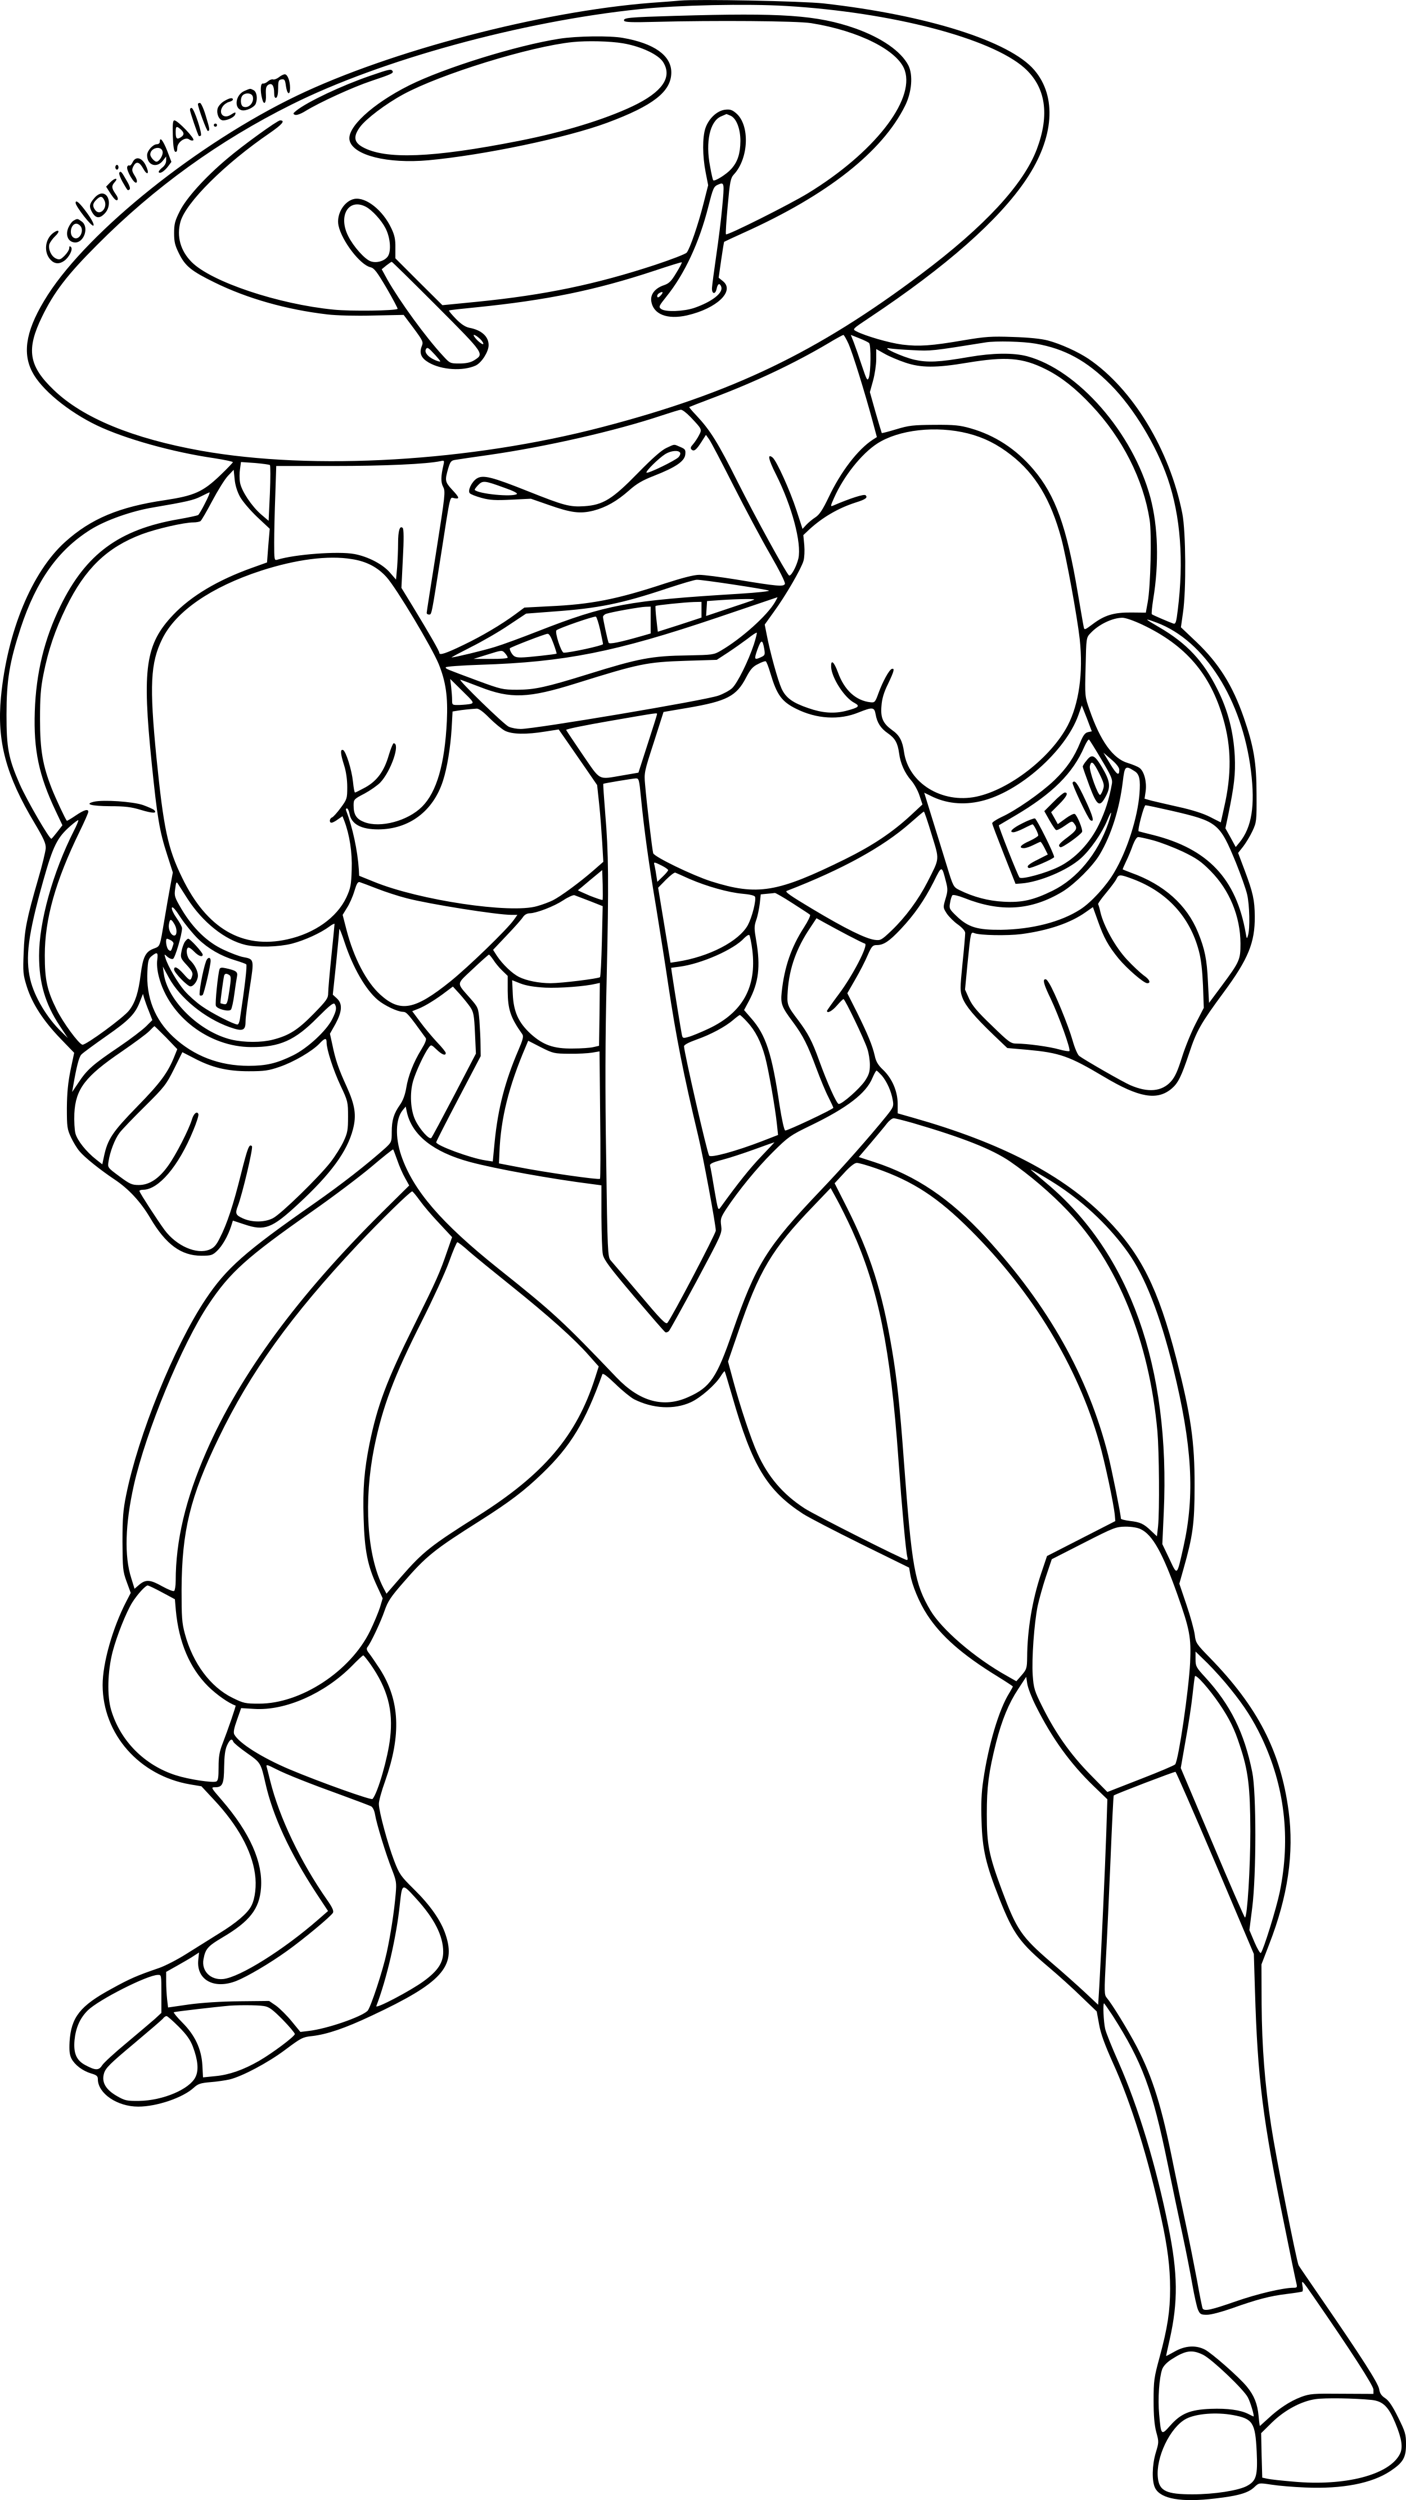 <?xml version="1.0" encoding="UTF-8"?>
<svg xmlns="http://www.w3.org/2000/svg" version="1.0" viewBox="0 0 885.089 1573.419" preserveAspectRatio="xMidYMid meet">
  <g transform="translate(-225.403,1786.766) scale(0.1,-0.1)" fill="#000000" stroke="none">
    <path d="M6535 17864 c-22 -2 -103 -9 -180 -14 -695 -54 -1645 -303 -2231 -584 -620 -298 -1307 -847 -1569 -1254 -133 -208 -164 -356 -99 -483 55 -110 227 -252 409 -339 176 -84 476 -168 738 -206 64 -10 117 -21 117 -25 0 -3 -36 -41 -81 -84 -108 -103 -162 -127 -347 -155 -288 -42 -466 -117 -628 -263 -209 -188 -365 -565 -404 -977 -26 -277 31 -491 212 -793 57 -96 71 -127 70 -157 -1 -20 -22 -107 -47 -192 -74 -256 -87 -322 -92 -465 -5 -123 -4 -138 20 -215 34 -107 103 -214 212 -327 l86 -89 -23 -109 c-16 -80 -22 -142 -23 -238 0 -119 2 -134 26 -185 14 -30 38 -70 54 -88 32 -39 133 -119 220 -177 90 -60 164 -140 225 -243 98 -166 194 -237 322 -237 60 0 70 3 98 30 33 31 69 94 89 156 l11 35 73 -24 c127 -43 173 -25 338 128 207 191 309 332 345 471 23 88 13 152 -40 269 -51 111 -71 170 -90 264 l-15 68 35 62 c42 78 45 127 9 160 l-26 24 21 198 c11 109 20 205 20 214 1 8 16 -30 34 -85 52 -157 132 -296 208 -360 41 -35 125 -75 158 -75 24 -1 32 -10 144 -165 6 -8 -3 -32 -27 -71 -49 -79 -84 -168 -96 -245 -7 -41 -20 -77 -39 -104 -39 -55 -52 -97 -52 -172 0 -61 -1 -64 -41 -101 -118 -105 -270 -224 -447 -348 -436 -304 -554 -408 -685 -605 -197 -296 -423 -853 -499 -1231 -19 -93 -23 -144 -23 -293 1 -168 2 -185 26 -251 l26 -71 -28 -54 c-86 -166 -149 -388 -149 -526 1 -309 231 -570 550 -625 l72 -12 80 -86 c147 -157 237 -319 257 -465 11 -73 1 -157 -23 -202 -24 -47 -96 -108 -206 -175 -58 -36 -149 -93 -203 -127 -55 -35 -131 -74 -170 -88 -143 -49 -184 -67 -302 -132 -197 -107 -253 -178 -263 -332 -3 -57 0 -83 12 -107 21 -40 70 -77 123 -93 35 -10 43 -17 43 -36 0 -90 122 -173 254 -173 117 0 282 56 351 120 25 23 42 29 104 34 40 3 94 11 120 17 79 19 242 105 351 187 99 74 109 80 169 86 94 11 207 49 376 129 440 206 532 308 464 510 -29 88 -97 185 -200 286 -82 81 -91 93 -124 179 -39 102 -95 306 -96 356 -1 17 17 83 40 146 102 290 92 506 -33 703 -26 39 -56 84 -68 99 -16 20 -18 30 -11 40 21 25 85 161 108 229 20 58 39 87 114 173 149 172 197 210 488 394 186 118 278 188 391 297 179 172 269 321 378 624 3 9 29 -10 82 -61 42 -41 95 -84 117 -96 119 -60 253 -67 358 -19 61 28 154 109 188 164 12 19 23 33 25 31 2 -2 23 -74 48 -159 125 -437 218 -591 446 -739 36 -23 200 -108 366 -190 l301 -148 7 -41 c11 -69 57 -180 107 -256 87 -134 222 -252 440 -386 55 -34 99 -63 99 -65 0 -2 -10 -21 -23 -42 -64 -102 -131 -326 -163 -547 -12 -79 -15 -152 -11 -260 5 -177 27 -270 112 -486 89 -224 128 -277 315 -435 58 -49 148 -130 201 -182 l97 -93 15 -82 c10 -58 36 -128 87 -242 114 -250 224 -605 305 -980 39 -179 55 -306 55 -441 0 -141 -16 -246 -67 -434 -34 -125 -37 -145 -37 -270 0 -95 5 -154 17 -199 17 -61 16 -65 -3 -128 -24 -79 -26 -182 -4 -224 35 -68 165 -91 379 -65 147 17 208 35 247 73 27 25 27 26 105 14 43 -7 139 -15 214 -18 233 -10 419 26 535 103 81 54 99 85 99 169 0 64 -5 79 -50 170 -35 71 -59 106 -81 120 -23 15 -34 30 -38 57 -6 38 -114 206 -370 578 -70 102 -132 192 -137 201 -13 25 -145 692 -173 879 -40 265 -58 494 -60 765 l-1 250 48 125 c119 305 158 575 123 840 -50 375 -194 655 -496 965 -84 86 -89 93 -95 145 -4 30 -27 115 -52 188 l-45 133 26 92 c59 208 70 286 70 522 1 278 -23 445 -115 803 -114 442 -223 659 -441 881 -270 274 -660 477 -1218 635 l-95 27 0 62 c-1 78 -35 158 -93 213 -30 28 -44 52 -51 86 -15 66 -43 134 -112 274 l-61 121 50 87 c28 48 63 116 78 152 25 57 32 64 57 64 43 0 77 22 149 98 88 93 150 183 209 299 53 107 51 107 79 -2 11 -43 10 -58 -4 -104 -16 -55 -16 -55 9 -94 15 -21 46 -52 71 -69 27 -20 44 -40 44 -52 0 -12 -7 -98 -17 -192 -16 -162 -16 -173 0 -216 20 -52 75 -118 197 -235 l85 -81 127 -11 c204 -19 262 -39 482 -170 221 -132 335 -151 426 -74 40 34 61 76 110 223 46 140 73 187 216 381 156 211 198 314 197 479 -1 103 -11 150 -64 291 l-41 109 31 39 c17 22 44 66 59 98 26 56 27 63 26 233 0 199 -18 302 -80 481 -71 205 -159 344 -300 478 l-96 91 13 92 c21 142 18 510 -4 623 -79 401 -312 785 -590 974 -65 44 -177 95 -257 116 -42 11 -119 19 -220 22 -135 5 -174 2 -305 -20 -209 -36 -286 -41 -391 -28 -84 11 -235 55 -290 84 -25 13 -24 14 78 82 489 325 822 619 993 875 175 261 193 520 50 687 -155 182 -677 346 -1325 419 -136 15 -796 28 -905 18z m670 -34 c664 -40 1286 -202 1498 -390 134 -120 160 -293 78 -511 -84 -222 -327 -485 -728 -786 -657 -494 -1191 -750 -2008 -963 -830 -217 -1817 -275 -2525 -149 -430 77 -744 206 -927 382 -159 152 -175 255 -74 462 75 154 157 262 346 451 360 362 767 656 1225 884 563 281 1447 523 2190 600 242 26 676 35 925 20z m391 -2127 c26 -59 101 -301 150 -482 l28 -104 -25 -16 c-94 -61 -202 -201 -279 -364 -37 -77 -57 -108 -83 -125 -19 -12 -45 -34 -58 -48 l-23 -25 -38 117 c-41 126 -125 311 -150 332 -35 28 -27 -11 21 -106 101 -201 162 -432 141 -529 -13 -54 -49 -118 -60 -106 -23 24 -208 361 -320 583 -127 254 -175 330 -263 424 -26 27 -46 51 -44 52 1 1 67 27 147 57 268 101 515 218 731 346 46 28 88 50 92 51 4 0 19 -26 33 -57z m129 6 c13 -13 11 -186 -2 -219 -9 -22 -13 -14 -43 75 -18 55 -41 121 -51 147 l-19 48 53 -21 c28 -11 57 -25 62 -30z m1048 -4 c185 -32 323 -108 473 -259 144 -145 287 -381 359 -590 81 -237 102 -518 63 -829 -9 -74 -13 -88 -27 -84 -26 9 -131 54 -136 59 -3 3 1 46 9 97 37 225 30 456 -18 637 -110 408 -456 804 -777 890 -86 22 -215 21 -365 -5 -190 -33 -260 -36 -345 -17 -74 17 -218 83 -154 71 17 -3 82 -8 145 -11 115 -6 116 -6 460 49 62 10 235 6 313 -8z m-821 -119 c100 -34 195 -34 392 -1 242 40 346 32 491 -40 97 -48 189 -120 290 -228 194 -205 327 -468 366 -721 14 -86 6 -421 -12 -518 l-12 -66 -91 1 c-110 1 -169 -17 -243 -73 -51 -38 -53 -39 -57 -17 -3 12 -19 108 -37 212 -70 418 -141 616 -280 779 -108 127 -241 214 -395 258 -67 19 -101 23 -229 22 -133 -1 -160 -4 -239 -28 -49 -15 -90 -25 -91 -24 -1 2 -19 60 -39 130 l-36 128 20 72 c11 40 20 101 20 136 l0 63 53 -30 c28 -16 87 -41 129 -55z m-1351 -343 c73 -77 73 -77 53 -115 -9 -18 -26 -43 -37 -56 -15 -16 -18 -25 -10 -33 15 -15 30 -4 63 48 l28 44 20 -28 c11 -15 80 -147 154 -293 74 -146 178 -341 232 -434 57 -99 95 -174 91 -183 -7 -19 -49 -15 -309 28 -99 16 -202 29 -230 29 -33 0 -104 -18 -215 -54 -303 -100 -464 -132 -733 -144 l-153 -8 -58 -43 c-87 -64 -210 -137 -323 -191 -111 -54 -154 -68 -154 -52 0 12 -61 118 -168 294 l-71 116 9 183 c7 124 6 187 -1 194 -18 18 -29 -17 -29 -96 0 -42 -3 -110 -6 -152 l-7 -77 -39 45 c-46 53 -138 100 -223 116 -102 19 -376 -2 -486 -36 -18 -6 -19 1 -19 107 0 62 3 196 7 298 l6 185 361 0 c317 0 589 12 675 31 21 5 23 3 17 -23 -17 -73 -18 -110 -2 -140 15 -30 12 -50 -44 -407 -33 -207 -60 -380 -60 -386 0 -5 6 -10 14 -10 18 0 15 -12 76 375 62 398 54 363 85 357 34 -6 32 4 -15 54 -45 49 -46 58 -25 132 14 46 19 52 48 56 17 3 113 17 212 31 355 51 792 150 1085 248 58 19 112 36 120 36 9 1 36 -20 61 -46z m1746 -103 c102 -26 185 -68 272 -136 153 -119 250 -281 316 -525 32 -120 100 -491 116 -634 23 -212 -5 -408 -76 -544 -106 -201 -366 -403 -575 -447 -216 -45 -427 85 -455 281 -10 71 -29 106 -75 138 -57 41 -74 77 -67 153 3 43 15 85 41 137 38 80 44 101 24 95 -17 -6 -57 -79 -84 -153 -20 -56 -24 -60 -50 -57 -93 10 -165 77 -205 188 -25 68 -45 85 -43 34 4 -69 84 -194 147 -226 37 -20 28 -29 -53 -50 -74 -19 -149 -14 -237 17 -100 34 -142 65 -169 123 -24 53 -73 231 -94 342 l-12 61 58 81 c74 101 172 271 186 320 6 20 8 65 5 99 l-6 63 38 36 c83 76 182 134 291 169 64 20 78 31 63 46 -9 9 -97 -19 -206 -66 -16 -7 -15 -1 7 48 60 136 172 278 272 343 136 88 371 114 571 64z m-4394 -199 c4 -4 4 -84 0 -179 l-8 -172 -47 40 c-60 52 -124 148 -133 201 -4 22 -4 61 0 85 l6 44 87 -6 c48 -4 90 -10 95 -13z m-188 -200 c17 -30 64 -85 108 -127 l79 -74 -9 -106 -8 -106 -95 -34 c-215 -77 -383 -177 -496 -296 -175 -185 -196 -335 -135 -933 35 -344 49 -428 98 -579 l35 -109 -16 -86 c-9 -47 -25 -140 -36 -206 -31 -182 -26 -171 -70 -188 -50 -19 -66 -53 -80 -159 -14 -115 -34 -179 -73 -229 -33 -44 -273 -220 -294 -216 -23 4 -124 142 -163 222 -60 120 -74 188 -74 340 0 230 67 467 220 781 30 61 54 116 54 123 0 20 -27 12 -80 -24 -29 -20 -54 -34 -55 -33 -10 11 -70 140 -94 200 -58 147 -75 245 -75 438 0 142 4 196 22 286 30 151 73 277 142 419 119 244 257 378 478 461 91 34 265 74 324 74 18 0 38 4 44 8 6 4 39 61 74 127 35 66 79 137 99 158 l36 38 6 -58 c3 -37 16 -79 34 -112z m-220 -40 c-19 -38 -39 -72 -44 -75 -5 -3 -60 -15 -123 -26 -373 -64 -583 -218 -743 -545 -102 -208 -154 -423 -162 -665 -8 -244 26 -403 131 -625 l43 -91 -31 -40 c-17 -22 -34 -42 -38 -45 -11 -6 -155 242 -200 344 -71 163 -83 227 -83 437 0 217 19 331 89 545 99 300 236 492 441 620 94 59 259 117 393 139 211 36 255 46 300 69 26 13 50 25 55 26 4 0 -8 -30 -28 -68z m924 -352 c92 -14 162 -51 218 -113 63 -70 286 -443 329 -548 45 -112 58 -205 51 -358 -13 -271 -64 -447 -156 -539 -90 -90 -263 -136 -364 -97 -49 19 -67 46 -67 105 0 37 2 40 68 74 37 20 81 51 99 69 68 71 129 248 85 248 -4 0 -18 -33 -30 -73 -29 -102 -74 -163 -147 -204 -33 -18 -63 -33 -66 -33 -4 0 -9 30 -13 68 -8 77 -45 194 -63 200 -18 5 -16 -23 7 -96 13 -40 20 -92 20 -138 0 -72 -2 -77 -41 -130 -22 -30 -47 -58 -55 -61 -16 -6 -19 -33 -3 -33 6 0 24 9 40 21 l29 20 11 -28 c34 -89 51 -201 47 -308 -3 -98 -7 -117 -34 -176 -60 -126 -199 -225 -371 -263 -284 -63 -508 68 -663 389 -90 184 -116 308 -161 754 -45 455 -38 597 36 747 85 174 307 327 622 430 220 71 423 98 572 73z m2401 -160 c113 -17 214 -34 224 -38 11 -4 -72 -13 -185 -20 -704 -43 -837 -67 -1269 -236 -102 -40 -224 -85 -271 -99 -75 -23 -250 -65 -272 -66 -5 0 50 29 121 65 70 35 178 97 238 138 l110 73 171 13 c282 20 428 49 718 146 88 29 171 54 185 54 14 1 117 -13 230 -30z m263 -110 c-49 -85 -211 -230 -341 -306 -44 -26 -53 -27 -206 -30 -232 -3 -312 -19 -633 -119 -261 -81 -333 -97 -443 -97 -91 0 -101 2 -250 57 -204 76 -200 74 -200 84 0 5 98 12 218 16 531 17 850 80 1492 297 206 70 376 127 378 128 2 1 -5 -13 -15 -30z m-133 14 c-8 -4 -79 -28 -158 -54 l-143 -48 3 47 3 47 85 6 c119 8 228 9 210 2z m-330 -63 l0 -49 -137 -45 -138 -44 -9 79 c-5 44 -7 81 -5 83 5 5 179 23 242 25 l47 1 0 -50z m-320 -65 l0 -84 -52 -15 c-147 -42 -209 -54 -213 -43 -8 23 -35 148 -35 162 0 7 10 17 21 20 37 12 212 43 247 44 l32 1 0 -85z m-318 -61 c9 -43 18 -84 18 -90 0 -9 -207 -54 -247 -54 -16 0 -58 129 -46 141 13 13 235 90 248 86 5 -2 17 -39 27 -83z m3414 32 c272 -129 427 -309 508 -590 52 -179 54 -353 5 -564 l-20 -90 -67 34 c-42 22 -115 45 -197 63 -71 16 -149 34 -173 40 l-43 12 7 47 c8 60 -10 127 -39 147 -12 9 -45 22 -74 31 -92 27 -172 137 -240 334 -30 85 -30 86 -25 270 4 184 4 185 31 213 50 54 136 96 200 97 20 0 72 -18 127 -44z m90 13 c302 -113 538 -486 593 -934 27 -218 5 -354 -72 -449 l-24 -29 -32 59 -33 59 17 80 c39 190 47 259 42 375 -8 150 -42 285 -107 415 -90 182 -193 293 -370 396 -95 55 -97 59 -14 28z m-2536 -136 c-35 -106 -104 -245 -137 -276 -16 -15 -55 -36 -86 -47 -84 -30 -1155 -210 -1245 -210 -24 0 -57 6 -75 14 -29 12 -321 296 -305 296 3 0 59 -21 124 -46 192 -75 304 -71 601 22 400 125 447 135 694 143 l195 6 69 45 c38 25 93 64 124 87 30 24 56 41 59 39 2 -3 -6 -35 -18 -73z m-1262 5 c12 -33 21 -62 20 -64 -6 -4 -184 -24 -224 -24 -34 0 -45 5 -59 26 -9 14 -14 28 -11 32 10 9 219 90 237 91 10 1 22 -20 37 -61z m1327 -34 c6 -37 4 -41 -20 -52 -43 -20 -45 -15 -23 48 24 65 32 66 43 4z m-1615 -55 c0 -5 -48 -9 -107 -8 l-108 0 90 28 c89 28 90 28 108 8 9 -10 17 -23 17 -28z m1654 -99 c40 -135 71 -178 162 -223 128 -64 271 -73 393 -23 88 35 99 34 107 -11 9 -53 32 -89 77 -120 46 -32 62 -61 71 -126 8 -63 35 -124 76 -171 18 -20 42 -63 52 -94 l19 -57 -73 -68 c-117 -108 -241 -191 -413 -276 -428 -211 -552 -232 -844 -140 -116 37 -358 154 -365 177 -6 19 -41 314 -51 432 -7 74 -5 81 55 266 l61 191 153 26 c246 42 306 73 367 191 26 50 42 69 74 84 22 12 44 20 49 18 5 -1 18 -35 30 -76z m-1886 -192 c-13 -3 -44 -6 -70 -7 -48 -1 -48 -1 -48 33 0 18 -3 55 -6 82 l-6 49 76 -75 c71 -69 75 -75 54 -82z m3885 -178 c-18 -4 -30 -19 -48 -63 -39 -96 -86 -165 -165 -241 -83 -79 -242 -190 -333 -231 -31 -15 -57 -32 -57 -38 0 -7 34 -95 74 -197 l73 -185 39 3 c112 9 287 82 371 157 60 53 134 159 168 242 29 70 32 58 6 -20 -67 -192 -196 -349 -351 -425 -120 -59 -194 -76 -310 -69 -94 5 -187 29 -276 73 -38 19 -40 22 -80 154 -23 74 -64 208 -92 297 l-50 162 39 -19 c95 -49 206 -61 319 -34 238 55 531 314 612 540 l22 62 32 -81 31 -82 -24 -5z m-3768 89 c33 -33 77 -69 97 -80 45 -23 134 -25 256 -5 l83 13 53 -76 c29 -42 83 -120 121 -175 l68 -99 13 -121 c7 -66 15 -175 19 -241 l7 -121 -63 -55 c-86 -75 -205 -162 -254 -187 -22 -11 -67 -28 -100 -37 -165 -49 -742 37 -1026 153 l-94 38 -2 39 c-8 120 -39 265 -80 372 -3 7 -1 13 5 13 5 0 13 -15 16 -33 12 -66 72 -99 182 -99 194 1 346 115 407 307 26 80 47 211 54 327 l6 108 31 5 c29 5 77 10 121 13 13 1 42 -20 80 -59z m1055 24 c0 -5 -27 -89 -59 -188 l-58 -180 -99 -17 c-159 -27 -136 -38 -252 130 -55 81 -102 151 -104 156 -2 5 121 30 272 56 317 55 300 52 300 43z m2798 -286 c60 -100 70 -123 66 -150 -18 -99 -41 -172 -81 -256 -56 -118 -152 -219 -255 -269 -81 -40 -233 -81 -246 -67 -11 12 -135 326 -130 329 2 1 47 28 100 59 238 140 366 268 438 435 13 29 26 49 30 45 4 -4 40 -61 78 -126z m112 -64 c0 -42 -16 -31 -58 38 l-42 70 50 -43 c32 -27 50 -51 50 -65z m97 -9 c30 -19 37 -52 30 -143 -12 -150 -77 -355 -158 -492 -49 -85 -146 -191 -215 -235 -123 -79 -304 -125 -499 -128 -149 -1 -206 16 -279 86 -46 44 -48 49 -41 85 3 21 10 42 15 47 4 4 37 -3 72 -17 231 -92 423 -80 622 40 76 47 191 161 234 235 71 120 123 283 144 456 12 101 16 104 75 66z m-3108 -166 c20 -204 49 -414 97 -700 24 -150 58 -362 74 -473 50 -333 97 -570 189 -955 31 -129 111 -560 111 -597 0 -20 -280 -554 -305 -581 -10 -11 -44 24 -175 180 -90 106 -172 203 -182 214 -18 21 -20 53 -28 635 -7 434 -6 767 3 1134 14 613 12 797 -9 1043 -8 101 -14 185 -12 187 4 3 178 32 204 34 20 1 22 -7 33 -121z m3337 -82 c294 -68 305 -77 409 -329 30 -75 62 -164 70 -199 15 -65 19 -215 5 -258 -6 -23 -8 -22 -14 15 -60 343 -238 531 -584 618 -48 12 -88 22 -90 23 -9 5 33 164 43 164 6 0 78 -15 161 -34z m-1507 -151 c50 -164 52 -143 -27 -299 -57 -111 -139 -222 -226 -305 -64 -61 -69 -63 -107 -58 -57 8 -185 71 -392 195 -137 82 -175 108 -160 113 349 135 606 276 778 428 44 39 82 71 85 71 3 0 25 -65 49 -145z m-5400 24 c-133 -263 -219 -572 -219 -786 0 -172 39 -304 130 -441 l51 -77 -41 40 c-90 86 -170 221 -195 327 -33 140 -14 283 81 622 62 220 88 273 172 346 25 22 47 38 49 36 2 -2 -10 -33 -28 -67z m6795 -60 c45 -12 128 -44 186 -71 87 -42 117 -63 175 -122 119 -120 187 -285 188 -456 0 -102 -5 -114 -117 -265 l-81 -109 -7 134 c-6 139 -20 206 -62 309 -70 173 -214 302 -421 376 -27 10 -51 20 -53 21 -2 1 8 24 21 51 13 26 32 72 42 101 12 31 25 52 34 52 8 0 51 -9 95 -21z m-3094 -159 c22 -11 40 -24 40 -28 0 -5 -15 -23 -34 -41 l-34 -33 -7 44 c-3 23 -9 51 -11 61 -7 22 -2 21 46 -3z m-373 -216 c-2 -2 -38 10 -81 27 -42 18 -75 33 -74 34 2 1 37 30 78 65 l75 62 3 -92 c1 -51 1 -94 -1 -96z m548 132 c109 -47 244 -85 333 -93 46 -4 76 -11 79 -19 8 -23 -18 -127 -45 -178 -56 -102 -244 -200 -447 -231 l-40 -6 -39 236 -39 236 49 50 c27 27 53 47 59 45 5 -2 46 -20 90 -40z m2792 -1 c214 -81 358 -238 414 -452 14 -52 22 -124 26 -218 l5 -140 -50 -97 c-28 -54 -67 -149 -87 -213 -28 -89 -44 -125 -71 -155 -57 -62 -143 -70 -254 -22 -45 19 -289 159 -322 184 -10 7 -29 51 -42 98 -26 92 -113 304 -147 359 -15 25 -23 31 -31 23 -8 -8 2 -41 40 -119 53 -112 128 -321 118 -330 -3 -3 -31 1 -63 10 -63 18 -204 37 -268 37 -38 0 -48 7 -157 113 -91 87 -123 125 -143 169 l-26 58 16 167 c20 199 20 197 43 188 33 -14 208 -17 295 -6 172 23 309 70 404 137 l47 33 32 -89 c37 -105 65 -155 129 -234 53 -64 159 -156 181 -156 25 0 15 24 -22 49 -19 14 -67 58 -105 99 -74 79 -148 213 -168 300 -5 24 -12 46 -14 49 -3 3 19 34 49 70 30 36 60 76 66 89 14 30 22 30 105 -1z m-5953 -123 c96 -149 237 -261 366 -291 73 -17 209 -13 292 8 80 21 181 67 236 108 17 13 32 20 32 16 0 -5 -9 -96 -20 -203 -11 -107 -20 -211 -20 -231 0 -34 -9 -47 -92 -132 -99 -101 -154 -136 -255 -162 -73 -19 -180 -19 -262 0 -200 48 -403 245 -426 416 l-6 44 38 -70 c71 -130 228 -257 384 -312 83 -29 99 -22 99 40 0 22 12 115 26 206 29 186 29 182 -44 196 -20 4 -75 24 -121 46 -102 47 -192 134 -264 255 -44 75 -47 83 -40 129 5 41 8 46 17 31 6 -10 33 -52 60 -94z m1194 63 c51 -20 134 -47 185 -60 141 -37 568 -105 663 -105 l35 0 -22 -31 c-42 -60 -285 -295 -399 -387 -225 -181 -316 -198 -442 -84 -88 80 -167 231 -213 409 l-24 93 27 44 c16 24 37 72 47 106 14 47 22 60 34 56 9 -3 58 -21 109 -41z m2614 -91 c56 -36 107 -69 111 -73 5 -5 -13 -41 -38 -80 -80 -124 -123 -248 -140 -406 -8 -74 0 -95 69 -187 66 -89 94 -145 150 -296 24 -64 57 -145 75 -179 17 -34 31 -64 31 -67 0 -9 -293 -147 -303 -143 -7 3 -22 72 -36 162 -48 324 -86 439 -177 543 l-46 53 31 58 c61 115 73 217 46 376 -14 80 -14 93 0 134 9 25 18 72 22 103 l6 57 41 4 c22 2 44 4 48 5 3 1 53 -27 110 -64z m-1275 13 l81 -32 -5 -220 c-3 -121 -8 -223 -12 -227 -9 -9 -242 -38 -311 -38 -72 0 -153 16 -200 40 -43 22 -102 79 -137 131 l-25 39 86 91 c48 50 94 102 102 115 10 15 26 24 43 24 42 1 152 43 211 82 30 20 62 34 70 32 8 -3 52 -20 97 -37z m-2466 -238 c64 -62 144 -108 234 -135 33 -10 64 -21 69 -25 7 -6 -9 -142 -40 -346 -3 -18 -9 -33 -15 -33 -23 0 -165 73 -224 115 -35 24 -84 68 -109 97 -44 51 -106 156 -121 208 -8 25 -7 25 13 6 12 -10 28 -16 35 -13 13 5 57 154 57 193 0 9 -16 38 -35 65 -19 27 -32 55 -29 64 4 10 22 -10 56 -63 28 -42 77 -102 109 -133z m4094 21 c50 -26 96 -49 104 -51 23 -8 -78 -203 -164 -317 -41 -55 -75 -103 -75 -106 0 -19 33 -1 63 34 19 22 37 40 41 40 9 0 130 -251 150 -313 9 -26 16 -72 16 -101 0 -44 -6 -63 -32 -102 -33 -48 -141 -144 -164 -144 -13 0 -73 134 -124 275 -43 120 -70 170 -129 249 -73 97 -74 99 -68 190 10 141 55 267 140 393 l41 62 56 -31 c30 -17 96 -52 145 -78z m-4242 70 c17 -29 16 -70 -2 -70 -20 0 -38 37 -34 68 6 40 14 40 36 2z m3637 -162 c28 -233 -61 -393 -275 -494 -49 -23 -107 -47 -127 -52 -35 -10 -37 -9 -42 16 -5 23 -45 270 -62 383 l-5 36 53 7 c137 18 342 108 407 180 14 14 28 23 32 19 4 -5 13 -47 19 -95z m-3660 62 c11 -6 18 -16 16 -23 -15 -48 -16 -49 -31 -37 -14 12 -22 70 -9 70 3 0 14 -5 24 -10z m-86 -123 c-4 -26 0 -68 10 -106 64 -250 316 -442 581 -443 181 -1 276 42 418 186 77 77 101 96 108 85 14 -22 11 -42 -16 -96 -37 -73 -155 -182 -246 -227 -102 -50 -168 -66 -280 -66 -184 0 -345 62 -474 182 -117 109 -172 249 -163 414 3 65 7 79 27 95 35 28 41 24 35 -24z m2115 1 c11 -18 36 -49 55 -67 l36 -35 0 -95 c1 -117 18 -168 92 -272 9 -13 4 -34 -25 -101 -84 -196 -128 -365 -149 -576 l-12 -124 -46 7 c-94 14 -310 94 -310 114 0 5 63 128 140 275 l140 267 -1 72 c0 40 -4 108 -7 153 -7 79 -8 82 -57 138 -90 103 -91 85 16 186 52 49 97 89 101 90 3 0 15 -15 27 -32z m328 -176 c89 -4 252 8 321 25 l22 5 -2 -198 -3 -198 -35 -8 c-19 -5 -78 -9 -130 -9 -121 -2 -187 22 -265 92 -77 71 -108 139 -113 250 l-4 88 53 -21 c37 -14 86 -22 156 -26z m-473 -122 c21 -31 25 -51 30 -164 l6 -129 -136 -261 c-75 -143 -140 -265 -145 -270 -12 -13 -72 53 -100 111 -31 64 -37 170 -14 249 17 58 70 172 98 209 15 20 16 19 49 -12 34 -33 58 -42 58 -22 0 6 -24 36 -54 67 -29 31 -77 88 -105 126 l-52 70 38 15 c42 16 116 62 178 110 l40 30 43 -47 c23 -26 53 -63 66 -82z m-2022 -28 l21 -54 -39 -39 c-22 -22 -99 -81 -173 -131 -163 -110 -199 -142 -252 -222 l-41 -61 7 40 c21 121 36 180 51 196 9 10 80 62 157 116 145 101 183 140 213 220 l18 46 8 -29 c5 -16 18 -53 30 -82z m3766 -66 c51 -55 86 -124 112 -218 22 -81 65 -328 75 -428 l7 -65 -103 -40 c-161 -62 -322 -106 -331 -90 -14 23 -158 653 -158 688 0 9 28 24 78 42 89 31 182 81 232 124 19 17 38 30 41 31 4 0 25 -20 47 -44z m-3658 -98 l70 -73 -16 -40 c-42 -107 -90 -172 -236 -321 -156 -160 -186 -205 -209 -312 l-11 -52 -38 30 c-64 50 -119 120 -131 164 -6 23 -9 79 -7 126 8 155 68 233 297 389 80 55 159 113 175 130 17 17 31 31 32 31 2 0 35 -33 74 -72z m1010 -31 c0 -44 42 -174 88 -272 46 -97 47 -103 47 -195 0 -83 -3 -102 -28 -155 -15 -33 -52 -92 -82 -131 -72 -93 -312 -327 -363 -353 -53 -27 -132 -27 -189 -1 -45 20 -50 31 -32 77 29 76 98 368 89 377 -17 17 -26 -4 -70 -179 -47 -189 -87 -311 -132 -398 -22 -45 -37 -62 -64 -73 -81 -34 -209 22 -284 123 -44 60 -152 226 -158 244 -2 5 8 9 22 9 98 0 224 148 316 372 21 50 36 97 33 104 -8 22 -30 4 -41 -34 -19 -63 -101 -224 -149 -290 -58 -82 -119 -122 -185 -122 -44 0 -57 6 -123 55 -73 54 -74 55 -68 92 9 62 40 143 70 182 15 20 87 95 159 166 123 122 134 136 184 236 l52 105 72 -37 c113 -60 210 -83 346 -83 99 0 126 4 195 28 88 30 204 98 249 145 35 37 46 39 46 8z m1527 -71 c54 -1 119 3 144 7 l47 8 4 -398 c3 -219 2 -401 -1 -404 -7 -8 -348 41 -516 74 l-120 23 3 69 c8 214 59 417 166 667 l15 36 80 -41 c77 -39 84 -40 178 -41z m1969 -138 c32 -39 59 -99 68 -154 7 -38 4 -45 -40 -100 -106 -131 -279 -327 -415 -469 -340 -357 -406 -464 -554 -890 -99 -288 -140 -348 -277 -409 -156 -71 -307 -30 -453 123 -340 356 -395 407 -745 686 -359 287 -535 491 -610 710 -39 115 -36 231 9 286 l19 23 7 -34 c32 -146 167 -253 397 -315 159 -43 519 -108 776 -140 l52 -7 0 -196 c1 -109 4 -216 9 -239 7 -34 41 -80 195 -262 104 -122 192 -224 198 -227 5 -4 16 0 23 7 7 8 85 149 174 314 158 296 161 301 155 348 -6 43 -3 52 31 105 79 119 192 257 292 357 100 99 111 107 239 169 232 112 351 204 390 300 11 25 22 46 26 46 3 0 18 -15 34 -32z m195 -298 c318 -93 498 -165 610 -241 121 -83 260 -201 364 -311 315 -330 513 -818 565 -1388 11 -128 14 -503 4 -599 l-7 -62 -36 34 c-48 46 -68 55 -135 63 -31 4 -56 10 -56 15 0 25 -56 302 -80 399 -126 496 -376 940 -772 1372 -222 241 -436 386 -699 472 l-99 32 76 89 c41 49 87 103 101 122 14 18 33 33 43 33 10 0 64 -14 121 -30z m-954 -209 c-71 -74 -148 -170 -256 -320 -17 -24 -17 -22 -40 110 -12 74 -24 141 -27 150 -3 12 13 21 78 38 46 12 137 42 203 66 66 24 122 44 124 44 2 1 -35 -39 -82 -88z m-2292 -25 c12 -36 34 -86 49 -112 l26 -47 -168 -166 c-534 -529 -897 -1023 -1110 -1511 -130 -297 -192 -559 -192 -812 0 -31 -5 -60 -10 -63 -6 -4 -39 10 -74 29 -76 43 -104 45 -145 11 l-30 -26 -21 68 c-44 137 -38 338 16 581 75 337 304 892 472 1142 134 201 240 296 648 582 132 92 300 219 374 281 74 63 137 113 139 111 2 -2 13 -32 26 -68z m3016 -52 c232 -81 387 -182 594 -389 388 -387 674 -858 809 -1335 35 -122 92 -390 98 -460 l3 -35 -215 -110 -215 -110 -37 -110 c-56 -167 -87 -355 -88 -527 -1 -68 -3 -76 -34 -112 l-34 -39 -58 33 c-203 113 -411 292 -483 413 -99 168 -117 270 -166 927 -27 369 -44 524 -76 715 -62 367 -137 603 -286 898 l-75 148 59 64 c35 39 66 64 80 64 11 1 67 -15 124 -35z m1157 -116 c166 -112 315 -256 425 -410 108 -151 203 -393 286 -728 120 -488 138 -801 65 -1127 -42 -187 -38 -184 -89 -75 l-44 92 9 200 c42 915 -214 1634 -739 2072 -47 40 -90 76 -96 82 -18 17 109 -56 183 -106z m-1312 -268 c167 -368 244 -748 294 -1450 21 -297 47 -583 56 -612 3 -10 2 -18 -3 -18 -18 0 -578 282 -644 325 -136 88 -231 199 -298 349 -38 83 -108 293 -151 453 l-33 122 62 180 c133 392 213 526 474 797 l110 115 40 -73 c22 -40 64 -125 93 -188z m-2719 182 c22 -31 77 -96 122 -143 l81 -87 -29 -83 c-48 -141 -67 -184 -211 -474 -173 -348 -230 -501 -280 -744 -33 -165 -43 -283 -37 -469 6 -203 25 -298 84 -425 l36 -78 -17 -57 c-10 -31 -38 -99 -63 -150 -124 -253 -436 -457 -699 -456 -85 0 -96 2 -167 37 -138 68 -249 217 -299 402 -19 70 -21 104 -21 280 2 369 54 582 233 952 200 415 456 771 876 1218 140 149 330 335 343 335 3 0 25 -26 48 -58z m311 -321 c37 -32 157 -130 267 -218 233 -187 394 -331 484 -433 l64 -72 -23 -72 c-117 -366 -323 -607 -740 -870 -295 -186 -344 -225 -481 -382 l-92 -106 -20 38 c-103 201 -125 545 -57 884 52 254 123 444 299 792 70 139 148 308 172 375 24 68 48 123 52 123 5 0 39 -26 75 -59z m4227 -1747 c74 -35 138 -150 230 -409 79 -223 88 -272 81 -430 -9 -177 -72 -608 -94 -641 -4 -6 -101 -47 -217 -92 l-210 -82 -110 112 c-123 126 -215 256 -299 424 -50 100 -55 116 -61 199 -7 103 9 324 31 435 9 41 32 125 52 185 l37 110 200 102 c190 97 203 102 263 103 39 0 77 -6 97 -16z m-6160 -398 l80 -43 6 -71 c19 -201 87 -361 203 -477 55 -54 131 -107 173 -121 4 -1 -47 -149 -81 -237 -21 -53 -26 -85 -26 -151 0 -65 -3 -85 -15 -90 -25 -9 -171 13 -253 39 -198 63 -350 216 -408 410 -27 90 -23 243 9 368 27 102 85 247 123 309 32 51 84 108 98 108 6 -1 47 -20 91 -44z m6724 -606 c90 -111 143 -195 196 -305 146 -307 185 -634 115 -975 -21 -102 -103 -367 -119 -383 -4 -4 -22 26 -40 68 l-32 76 18 142 c26 208 26 725 0 852 -50 248 -137 424 -296 597 -57 62 -61 69 -61 114 l0 48 76 -74 c41 -41 106 -113 143 -160z m-5412 153 c107 -154 143 -288 123 -462 -14 -126 -78 -348 -111 -385 -8 -9 -328 105 -521 186 -175 74 -319 165 -349 220 -7 13 -2 39 17 92 l26 74 82 -5 c196 -13 444 97 616 271 35 36 67 66 71 66 3 0 24 -26 46 -57z m5343 -248 c63 -93 95 -157 129 -263 53 -158 65 -260 66 -537 0 -231 -19 -545 -34 -545 -3 0 -96 212 -205 471 l-199 470 31 177 c18 97 37 224 43 282 6 58 13 111 15 118 5 17 90 -79 154 -173z m-1155 -14 c102 -204 218 -364 366 -506 l84 -81 -7 -214 c-7 -208 -31 -738 -44 -967 l-7 -112 -81 76 c-45 42 -141 128 -214 190 -188 162 -218 205 -311 455 -82 221 -95 285 -95 478 0 173 11 262 59 453 36 140 79 245 138 334 l51 78 7 -45 c4 -25 28 -88 54 -139z m-5052 -225 c3 -8 42 -40 86 -71 86 -60 87 -62 116 -190 46 -205 152 -435 320 -692 l74 -112 -62 -54 c-220 -192 -494 -363 -598 -374 -80 -8 -138 51 -124 125 12 65 27 82 120 137 171 101 232 179 242 310 13 163 -70 349 -246 553 -70 81 -71 82 -42 82 46 0 55 21 56 129 1 67 6 107 18 134 18 39 31 47 40 23z m267 -171 c64 -33 218 -94 418 -166 90 -33 172 -64 182 -69 11 -6 21 -27 25 -52 10 -60 69 -252 106 -345 28 -72 30 -84 24 -153 -9 -109 -32 -257 -56 -368 -25 -117 -102 -349 -121 -369 -40 -39 -257 -114 -373 -127 l-50 -6 -55 67 c-30 37 -75 81 -98 98 l-44 30 -186 -2 c-117 -1 -236 -9 -318 -20 l-132 -19 -6 51 c-3 27 -6 78 -6 112 l0 61 73 41 c39 22 86 49 103 61 l31 20 -5 -48 c-12 -125 100 -186 240 -131 68 27 211 111 318 188 105 75 278 219 290 241 6 12 -4 34 -37 81 -167 239 -301 519 -358 749 -9 36 -18 73 -21 83 -7 22 -3 22 56 -8z m5915 -593 l242 -571 7 -228 c17 -561 48 -808 186 -1482 37 -185 71 -348 75 -363 6 -25 4 -28 -17 -28 -67 0 -228 -38 -366 -86 -152 -53 -195 -63 -207 -45 -3 5 -19 84 -35 175 -17 91 -50 257 -74 369 -24 111 -58 274 -76 362 -72 363 -129 547 -229 740 -56 107 -156 270 -190 310 -16 19 -16 36 -5 249 7 125 20 406 29 624 9 219 18 398 20 400 8 8 381 151 389 149 4 -2 117 -260 251 -575z m-5030 -224 c113 -124 169 -233 169 -334 0 -68 -33 -119 -122 -184 -83 -61 -308 -179 -299 -157 66 172 127 437 148 640 15 135 13 135 104 35z m-1605 -598 l0 -120 -41 -38 c-23 -20 -103 -88 -177 -150 -75 -62 -145 -126 -155 -142 -21 -34 -43 -33 -109 3 -53 29 -72 74 -65 154 8 81 35 141 85 190 70 67 373 221 440 222 22 1 22 -1 22 -119z m5988 -137 c187 -293 251 -466 346 -930 30 -147 73 -351 95 -453 22 -102 49 -241 61 -310 12 -69 28 -140 35 -157 13 -30 19 -33 57 -33 25 0 93 18 158 41 157 56 238 77 344 90 50 6 94 13 98 15 4 3 5 19 1 37 -7 40 -2 35 69 -68 233 -337 378 -561 378 -586 l0 -27 -197 1 c-183 2 -203 0 -258 -20 -71 -27 -142 -74 -209 -137 -28 -25 -51 -46 -51 -46 -1 0 -5 28 -8 63 -7 76 -28 129 -74 185 -49 60 -219 209 -264 233 -57 29 -123 25 -188 -11 -30 -17 -55 -30 -56 -30 -1 0 9 46 22 103 54 239 52 416 -8 712 -76 379 -190 755 -313 1033 -41 92 -80 188 -85 212 -10 44 -15 160 -7 160 2 0 26 -35 54 -77z m-5343 60 c33 -5 53 -20 118 -85 42 -43 77 -85 77 -91 0 -15 -139 -119 -225 -169 -97 -56 -188 -88 -274 -96 l-79 -8 -4 76 c-6 104 -47 190 -127 270 -33 33 -56 62 -53 64 4 2 72 11 152 20 80 9 159 18 175 19 55 7 199 7 240 0z m-536 -130 c50 -50 73 -83 89 -125 32 -85 38 -148 17 -191 -36 -77 -205 -149 -355 -151 -78 -1 -90 2 -139 30 -72 41 -99 88 -82 144 10 33 38 61 184 183 94 79 178 151 186 160 7 10 18 17 23 17 6 0 40 -30 77 -67z m6449 -2065 c57 -29 257 -219 282 -269 17 -33 42 -119 35 -119 -1 0 -16 7 -31 15 -50 26 -134 37 -238 33 -130 -5 -188 -29 -255 -105 -57 -64 -58 -63 -70 71 -9 96 0 229 19 283 7 20 29 43 58 62 90 58 130 63 200 29z m1061 -284 c71 -8 106 -42 149 -146 41 -99 49 -155 28 -195 -67 -131 -346 -203 -671 -173 -72 6 -145 14 -162 18 l-33 7 -4 140 -3 140 68 67 c80 78 184 134 274 147 58 9 245 6 354 -5z m-874 -95 c126 -23 141 -47 150 -230 7 -152 -2 -184 -61 -216 -53 -29 -206 -53 -343 -53 -164 0 -209 21 -218 103 -15 128 78 321 179 373 63 32 189 42 293 23z M6510 17768 c-303 -9 -334 -12 -327 -31 3 -9 50 -11 193 -7 379 10 895 6 984 -8 301 -48 549 -173 590 -298 63 -190 -197 -520 -609 -772 -114 -70 -509 -268 -517 -259 -3 3 2 83 11 179 14 155 18 175 39 198 94 101 102 312 13 386 -25 21 -38 25 -70 21 -50 -7 -101 -55 -122 -115 -20 -59 -19 -176 1 -278 l16 -82 -30 -118 c-32 -127 -85 -282 -105 -306 -7 -9 -96 -43 -198 -77 -374 -123 -697 -190 -1117 -232 l-223 -22 -148 147 -148 148 0 66 c1 52 -5 80 -25 122 -53 114 -160 199 -233 186 -65 -13 -115 -97 -100 -168 21 -97 137 -248 201 -262 24 -6 40 -27 102 -132 40 -69 71 -128 69 -130 -12 -12 -294 -16 -402 -5 -349 34 -770 175 -894 299 -71 71 -96 162 -71 254 34 121 279 365 563 559 78 54 99 79 64 79 -17 0 -237 -159 -334 -242 -139 -117 -257 -248 -297 -329 -31 -61 -36 -82 -36 -139 0 -55 6 -78 31 -128 39 -79 77 -110 224 -182 205 -101 453 -171 709 -201 59 -7 178 -10 290 -7 l191 4 63 -84 c59 -80 62 -87 51 -113 -17 -44 -4 -75 44 -103 81 -47 215 -55 295 -19 38 18 82 87 82 129 0 54 -45 95 -122 109 -24 5 -51 22 -84 56 -26 27 -46 50 -43 53 2 2 81 11 174 20 438 44 748 107 1119 230 93 31 170 55 172 53 2 -2 -13 -32 -35 -67 -31 -52 -45 -66 -77 -77 -57 -19 -87 -58 -80 -102 13 -82 101 -116 225 -88 188 43 304 154 225 216 l-26 21 16 112 c9 61 17 113 19 114 1 1 58 28 127 59 523 236 867 507 1011 796 43 86 52 195 21 256 -46 88 -168 173 -334 232 -240 84 -462 99 -1128 79z m344 -629 c36 -17 61 -82 61 -159 -1 -79 -17 -131 -58 -176 -29 -33 -104 -80 -113 -71 -3 2 -12 42 -20 88 -30 154 -1 284 69 314 18 8 33 14 34 15 1 0 13 -5 27 -11z m-54 -579 c-6 -69 -23 -204 -37 -300 -14 -96 -26 -188 -27 -204 -2 -39 21 -44 29 -7 7 34 19 40 29 15 15 -39 -57 -95 -169 -134 -68 -23 -182 -27 -209 -7 -17 13 -15 18 33 78 114 141 207 340 264 566 30 118 34 127 62 139 39 17 40 12 25 -146z m-2242 6 c39 -21 97 -84 123 -135 30 -58 37 -142 15 -176 -20 -30 -71 -45 -108 -32 -37 12 -110 94 -142 159 -65 129 3 241 112 184z m446 -625 c303 -304 300 -300 233 -342 -22 -13 -50 -19 -91 -19 -58 0 -60 1 -103 48 -108 116 -274 345 -351 481 l-35 64 29 24 c16 12 31 23 34 23 3 0 131 -126 284 -279z m1410 68 c-12 -13 -20 -16 -22 -9 -3 7 2 16 9 21 25 16 32 9 13 -12z m-1137 -275 c14 -14 22 -28 19 -32 -4 -3 -21 8 -39 26 -17 18 -26 32 -19 32 7 0 24 -12 39 -26z m-281 -103 c35 -40 37 -43 14 -36 -53 17 -89 53 -74 76 8 14 15 9 60 -40z M5776 17624 c-270 -42 -724 -183 -947 -294 -231 -116 -395 -267 -374 -347 23 -93 239 -147 495 -124 347 32 870 141 1126 236 291 108 404 197 404 317 0 106 -108 183 -304 217 -81 15 -292 12 -400 -5z m400 -29 c113 -19 224 -71 253 -119 59 -95 -6 -188 -193 -277 -178 -84 -435 -163 -716 -218 -543 -107 -842 -119 -985 -38 -53 30 -58 66 -15 125 37 51 162 146 273 206 234 127 795 301 1067 329 89 9 235 6 316 -8z M4585 17391 c-181 -62 -398 -165 -466 -220 -21 -17 -22 -20 -8 -26 10 -4 37 6 66 24 90 55 297 150 414 189 128 43 142 49 134 63 -9 14 -21 11 -140 -30z M6450 15049 c-31 -14 -87 -63 -180 -158 -161 -165 -219 -201 -337 -209 -93 -6 -129 4 -355 94 -228 91 -284 105 -323 80 -32 -21 -58 -76 -44 -92 5 -7 39 -20 75 -30 52 -14 87 -16 187 -11 l123 6 112 -39 c142 -50 198 -57 282 -36 80 21 148 60 225 128 46 41 83 63 158 92 135 53 191 91 195 134 3 29 -1 34 -32 47 -42 18 -32 19 -86 -6z m85 -30 c4 -5 0 -18 -9 -28 -19 -21 -194 -106 -202 -98 -8 8 78 92 118 117 36 22 83 26 93 9z m-1103 -222 c55 -19 83 -34 75 -39 -30 -19 -239 1 -264 26 -3 3 7 16 21 31 30 30 39 29 168 -18z M2845 12822 c-62 -15 -17 -27 100 -28 96 0 136 -5 198 -24 73 -22 103 -22 81 0 -5 5 -36 19 -69 31 -64 22 -251 35 -310 21z M9093 13080 c-13 -15 -23 -32 -23 -37 0 -4 19 -59 42 -121 49 -130 65 -139 105 -62 30 58 25 93 -27 181 -46 77 -63 84 -97 39z m81 -80 c30 -61 33 -74 24 -100 -5 -17 -14 -32 -18 -35 -13 -8 -72 156 -65 182 9 37 22 27 59 -47z M9006 12942 c-5 -9 97 -227 112 -236 27 -17 18 22 -32 128 -50 107 -67 129 -80 108z M8886 12821 l-58 -58 32 -57 c18 -31 36 -59 42 -62 5 -3 30 9 55 27 44 31 46 31 59 14 23 -30 17 -42 -41 -86 -55 -41 -63 -53 -46 -63 10 -7 129 78 137 97 5 15 -31 103 -46 112 -6 4 -32 -9 -59 -29 l-48 -35 -21 38 -21 37 49 49 c49 49 62 75 37 75 -7 0 -39 -26 -71 -59z M8691 12687 c-63 -31 -89 -57 -57 -57 9 0 39 11 66 25 27 14 52 25 54 25 7 0 36 -56 36 -70 0 -5 -25 -21 -55 -35 -56 -24 -72 -45 -35 -45 12 0 38 9 60 20 22 11 42 20 44 20 3 0 15 -18 26 -40 l20 -40 -59 -30 c-63 -31 -78 -45 -61 -55 9 -6 160 59 160 69 0 20 -110 241 -121 243 -8 1 -43 -12 -78 -30z M3416 11938 c-7 -13 -17 -40 -20 -61 -7 -35 -4 -42 34 -83 32 -35 40 -50 34 -67 -10 -35 -14 -34 -54 11 -38 43 -60 53 -60 28 0 -19 84 -106 103 -106 21 0 47 38 47 68 0 29 -22 71 -49 96 -21 19 -29 70 -13 80 5 3 22 -8 37 -24 29 -30 55 -39 55 -20 0 13 -79 100 -91 100 -5 0 -15 -10 -23 -22z M3551 11818 c-20 -54 -48 -209 -39 -214 5 -4 13 -2 18 2 9 10 50 186 50 215 0 26 -19 24 -29 -3z M3636 11768 c-10 -29 -29 -217 -23 -230 7 -21 83 -40 95 -24 5 6 15 49 21 96 6 47 14 97 17 112 6 30 -5 38 -74 53 -23 5 -33 3 -36 -7z m62 -37 c11 -7 11 -23 0 -97 -12 -80 -15 -89 -33 -86 -11 2 -21 5 -23 6 -3 3 18 154 23 174 5 14 15 15 33 3z M4009 17381 c-13 -10 -30 -16 -37 -13 -7 2 -21 -3 -31 -12 -10 -9 -25 -16 -32 -14 -15 3 -18 -46 -5 -95 11 -46 27 -30 24 24 -2 40 1 54 15 63 23 14 37 -5 37 -52 0 -22 4 -32 12 -30 8 3 13 25 13 59 0 47 3 54 21 57 19 3 23 -3 28 -42 8 -54 26 -61 26 -12 0 45 -16 86 -33 86 -8 0 -25 -8 -38 -19z M3792 17295 c-55 -24 -67 -108 -17 -121 27 -7 80 18 89 41 13 34 6 74 -13 85 -24 12 -19 12 -59 -5z m53 -34 c11 -37 -25 -78 -59 -65 -19 7 -21 55 -4 72 18 18 56 15 63 -7z M3663 17230 c-18 -11 -35 -31 -39 -45 -9 -35 10 -75 35 -75 28 0 69 20 75 36 7 18 1 18 -28 -1 -43 -28 -79 8 -51 51 8 13 26 26 40 30 14 3 25 10 25 15 0 15 -23 10 -57 -11z M3500 17213 c0 -22 56 -173 63 -170 13 4 12 11 -14 97 -13 45 -30 80 -36 80 -7 0 -13 -3 -13 -7z M3450 17176 c0 -13 48 -154 56 -165 1 -1 7 0 12 3 12 7 -41 169 -57 174 -6 2 -11 -3 -11 -12z M3342 17013 c2 -66 7 -98 16 -101 8 -2 12 7 12 25 0 36 52 72 75 53 8 -6 19 -9 26 -5 13 9 -98 125 -119 125 -10 0 -12 -22 -10 -97z m50 40 c23 -21 23 -35 -1 -50 -24 -15 -31 -8 -31 34 0 37 5 40 32 16z M3600 17080 c0 -5 5 -10 10 -10 6 0 10 5 10 10 0 6 -4 10 -10 10 -5 0 -10 -4 -10 -10z M3260 16975 c0 -8 -8 -15 -18 -15 -25 0 -62 -41 -62 -69 0 -63 60 -84 99 -35 l21 27 0 -26 c0 -16 -10 -34 -27 -46 -14 -12 -23 -24 -19 -28 9 -10 36 8 60 40 l19 26 -27 71 c-26 65 -46 90 -46 55z m18 -63 c3 -22 -22 -62 -39 -62 -13 0 -39 30 -39 45 0 44 72 59 78 17z M3088 16845 c-6 -13 -15 -22 -20 -19 -4 3 -11 -1 -13 -8 -8 -21 45 -112 58 -99 6 6 3 21 -11 43 -18 29 -19 37 -9 58 18 35 38 31 63 -14 28 -50 41 -29 14 24 -25 48 -63 56 -82 15z M2980 16815 c0 -8 5 -15 10 -15 6 0 10 7 10 15 0 8 -4 15 -10 15 -5 0 -10 -7 -10 -15z M3005 16781 c-3 -7 6 -33 21 -59 34 -58 31 -55 43 -47 7 4 2 23 -16 53 -34 60 -39 66 -48 53z M2948 16720 l-26 -27 30 -47 c20 -30 34 -44 41 -37 6 6 2 20 -12 39 -25 36 -26 50 -5 73 26 29 1 29 -28 -1z M2846 16619 c-29 -34 -32 -50 -15 -82 24 -45 50 -48 84 -11 41 44 28 124 -19 124 -15 0 -35 -12 -50 -31z m64 -10 c26 -47 -26 -105 -57 -63 -18 25 -16 41 7 64 25 25 37 25 50 -1z M2730 16591 c0 -22 102 -153 112 -143 6 6 -8 35 -39 78 -46 64 -73 88 -73 65z M2717 16479 c-11 -6 -25 -27 -33 -45 -19 -46 -2 -87 38 -92 60 -7 96 97 46 132 -26 19 -27 19 -51 5z m41 -31 c30 -30 -4 -96 -39 -77 -33 17 -20 89 16 89 6 0 16 -5 23 -12z M2587 16400 c-51 -40 -58 -121 -15 -167 25 -27 55 -29 86 -7 31 22 57 73 43 87 -8 8 -11 6 -11 -7 0 -10 -13 -31 -29 -47 -26 -26 -33 -28 -55 -18 -30 14 -50 59 -41 91 5 12 21 35 37 50 34 32 22 47 -15 18z"></path>
  </g>
</svg>
